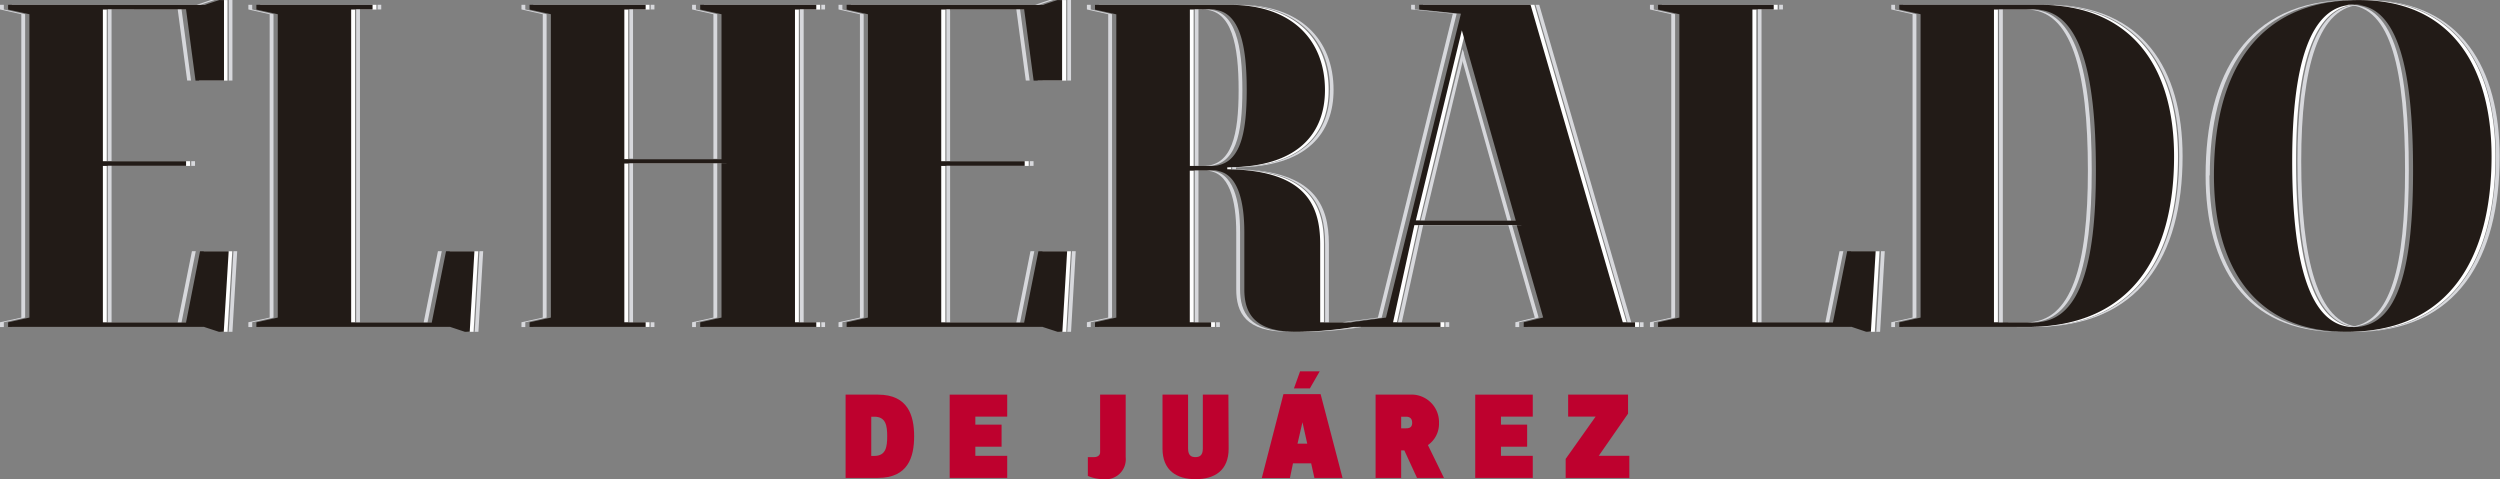 <svg xmlns="http://www.w3.org/2000/svg" xmlns:xlink="http://www.w3.org/1999/xlink" viewBox="0 0 293.31 56.21"><rect x="0" y="0" width="293.31" height="56.21" fill="#808080" stroke="none"/><defs><style>.cls-1{fill:none;}.cls-2{clip-path:url(#clip-path);}.cls-3{fill:#fff;}.cls-4{fill:#221b17;}.cls-5{fill:#d7d8dc;}.cls-6{clip-path:url(#clip-path-12);}.cls-7{fill:#be012e;}</style><clipPath id="clip-path" transform="translate(-16.17 -5.64)"><rect class="cls-1" x="16.17" y="5.64" width="293.31" height="59.22"/></clipPath><clipPath id="clip-path-12" transform="translate(-16.17 -5.64)"><rect class="cls-1" width="324.31" height="64.86"/></clipPath></defs><title>logoHerladoJuarez</title><g id="Capa_2" data-name="Capa 2"><g id="Capa_1-2" data-name="Capa 1"><g class="cls-2"><path class="cls-3" d="M291.94,44.57c12.12,0,17-8.79,17-20.57,0-10.57-4.72-18.35-15.57-18.35-12.18,0-17,8.78-17,20.57,0,10.57,4.67,18.35,15.57,18.35m.84-.56c-5.23,0-7.23-7.67-7.23-19.46,0-11.06,2-18.35,7.23-18.35s7,7.68,7,19.46c0,11.07-1.62,18.35-7,18.35m-38.32,0c12.13,0,17.24-8.23,17.24-20,0-10.57-5-17.8-15.85-17.8h-16.4v.56l2.5.55V42.9l-2.5.56V44Zm-3.89-.55V6.76h4.73c5.28,0,7.23,7.12,7.23,18.9,0,11.07-1.89,17.8-7.23,17.8Zm-15,1.11h.56l.55-9.45h-3.33l-1.67,8.34h-9.45V6.76h2.5V6.2H211.14v.56l2.51.55V42.9l-2.51.56V44h22.75ZM188.12,9.2l6.29,22.3H182.73Zm-5-2.44,4.89.5L179.23,42.9l-4.17.56V44h10.56v-.55h-5.56l2.5-11.4h12l3.11,10.84-2.28.56V44h13.07v-.55H207L196.19,6.2H183.12Zm-26.91,0h2.5c3.39,0,4.17,4.22,4.17,9.45s-.78,8.9-4.17,8.9h-2.5ZM159,25.66c2.83,0,3.61,3.56,3.61,7.23v6.68c0,2.78,1.11,5,6.12,5a43,43,0,0,0,6.67-.56v-.55H171.5V34.28c0-4.72-1.84-8.67-10.9-8.78v-.23c8.51,0,11.45-4.17,11.45-9.06,0-5.89-3.89-10-11.12-10H145.08v.56l2.51.55V42.9l-2.51.56V44h13.63v-.55h-2.5V25.66Zm-18.3,18.91h.56l.55-9.45h-3.33l-1.67,8.34h-9.73V25.11h9.78v-.56h-9.78V6.76h9.73l1.11,8.34h3.34V5.65h-.56L139,6.2H116v.56l2.5.55V42.9l-2.5.56V44h23ZM109.89,6.76h2.5V6.2H98.76v.56l2.51.55v17H89.87V6.76h2.5V6.2H78.74v.56l2.51.55V42.9l-2.51.56V44H92.37v-.55h-2.5V24.83h11.4V42.9l-2.51.56V44h13.63v-.55h-2.5ZM71.17,44.57h.56l.55-9.45H68.94l-1.66,8.34H57.82V6.76h2.51V6.2H46.7v.56l2.5.55V42.9l-2.5.56V44H69.44Zm-28.86,0h.55l.56-9.45H40.08l-1.66,8.34H28.69V25.11h9.78v-.56H28.69V6.76h9.73l1.11,8.34h3.33V5.65h-.55l-1.67.55H17.56v.56l2.51.55V42.9l-2.51.56V44h23Z" transform="translate(-16.17 -5.64)"/><path class="cls-4" d="M291.49,44.57c12.13,0,17-8.79,17-20.57,0-10.57-4.72-18.35-15.57-18.35-12.17,0-17,8.78-17,20.57,0,10.57,4.67,18.35,15.57,18.35m.84-.56c-5.23,0-7.23-7.67-7.23-19.46,0-11.06,2-18.35,7.23-18.35s6.95,7.68,6.95,19.46c0,11.07-1.61,18.35-6.95,18.35M254,44c12.13,0,17.24-8.23,17.24-20,0-10.57-5-17.8-15.85-17.8H239v.56l2.5.55V42.9l-2.5.56V44Zm-3.89-.55V6.76h4.73c5.28,0,7.23,7.12,7.23,18.9,0,11.07-1.89,17.8-7.23,17.8Zm-15,1.11h.56l.56-9.45h-3.34l-1.67,8.34h-9.45V6.76h2.5V6.2H210.7v.56l2.5.55V42.9l-2.5.56V44h22.74ZM187.68,9.2,194,31.5H182.28Zm-5-2.44,4.89.5L178.78,42.9l-4.17.56V44h10.56v-.55h-5.56l2.5-11.4h12l3.11,10.84-2.28.56V44H208v-.55h-1.44L195.74,6.2H182.67Zm-26.91,0h2.5c3.39,0,4.17,4.22,4.17,9.45s-.78,8.9-4.17,8.9h-2.5Zm2.78,18.9c2.83,0,3.61,3.56,3.61,7.23v6.68c0,2.78,1.12,5,6.12,5a43,43,0,0,0,6.67-.56v-.55h-3.89V34.28c0-4.72-1.84-8.67-10.9-8.78v-.23c8.51,0,11.46-4.17,11.46-9.06,0-5.89-3.9-10-11.13-10H144.64v.56l2.5.55V42.9l-2.5.56V44h13.62v-.55h-2.5V25.66Zm-18.3,18.91h.56l.56-9.45H138l-1.67,8.34h-9.73V25.11h9.79v-.56h-9.79V6.76h9.73l1.11,8.34h3.34V5.65h-.56l-1.66.55H115.5v.56l2.5.55V42.9l-2.5.56V44h23ZM109.44,6.76h2.5V6.2H98.32v.56l2.5.55v17H89.42V6.76h2.5V6.2H78.3v.56l2.5.55V42.9l-2.5.56V44H91.92v-.55h-2.5V24.83h11.4V42.9l-2.5.56V44h13.62v-.55h-2.5ZM70.72,44.57h.56l.55-9.45H68.5l-1.67,8.34H57.37V6.76h2.51V6.2H46.25v.56l2.51.55V42.9l-2.51.56V44H69Zm-28.86,0h.56L43,35.12H39.64L38,43.46H28.24V25.11H38v-.56H28.24V6.76H38l1.11,8.34h3.34V5.65h-.56l-1.67.55H17.12v.56l2.5.55V42.9l-2.5.56V44h23Z" transform="translate(-16.17 -5.64)"/></g><polygon class="cls-5" points="83.7 18.63 84.15 18.63 84.15 1.67 81.65 1.11 81.65 0.56 81.2 0.56 81.2 1.11 83.7 1.67 83.7 18.63"/><polygon class="cls-5" points="123.13 0 121.46 0.56 121.91 0.56 123.58 0 123.13 0"/><polygon class="cls-5" points="51.83 29.47 51.38 29.47 49.71 37.81 50.16 37.81 51.83 29.47"/><polygon class="cls-5" points="24.75 0 23.08 0.56 23.52 0.56 25.19 0 24.75 0"/><polygon class="cls-5" points="119.24 37.81 119.68 37.81 121.35 29.47 120.9 29.47 119.24 37.81"/><polygon class="cls-5" points="22.41 9.45 21.3 1.11 20.85 1.11 21.96 9.45 22.41 9.45"/><polygon class="cls-5" points="20.85 37.81 21.3 37.81 22.97 29.47 22.52 29.47 20.85 37.81"/><polygon class="cls-5" points="157.94 37.81 162.11 37.26 170.9 1.61 166 1.11 166 0.56 165.56 0.56 165.56 1.11 170.45 1.61 161.66 37.26 157.49 37.81 157.83 37.81 157.94 37.81"/><g class="cls-2"><path class="cls-5" d="M253.91,43.46h.44c5.34,0,7.23-6.73,7.23-17.8,0-11.79-1.94-18.9-7.23-18.9h-.44c5.28,0,7.22,7.11,7.22,18.9,0,11.07-1.89,17.8-7.22,17.8" transform="translate(-16.17 -5.64)"/></g><polygon class="cls-5" points="216.27 29.47 215.82 29.47 214.16 37.81 214.6 37.81 216.27 29.47"/><polygon class="cls-5" points="120.8 9.45 119.68 1.11 119.24 1.11 120.35 9.45 120.8 9.45"/><g class="cls-2"><path class="cls-5" d="M291.6,6.21c5.17.21,6.74,7.83,6.74,19.45,0,10.91-1.57,18.13-6.72,18.34h.21c5.34,0,6.95-7.28,6.95-18.35,0-11.79-1.61-19.46-6.95-19.46h-.23" transform="translate(-16.17 -5.64)"/></g><polygon class="cls-5" points="171.65 5.96 171.47 6.75 176.84 25.86 177.29 25.86 171.65 5.96"/><polygon class="cls-5" points="0 0.56 0 1.11 2.5 1.67 2.5 37.26 0 37.81 0 38.37 0.45 38.37 0.45 37.81 2.95 37.26 2.95 1.67 0.45 1.11 0.45 0.56 0 0.56"/><g class="cls-2"><path class="cls-5" d="M157.32,25.11h.44c3.4,0,4.17-3.73,4.17-8.9s-.77-9.45-4.17-9.45h-.44c3.39,0,4.17,4.22,4.17,9.45s-.78,8.9-4.17,8.9" transform="translate(-16.17 -5.64)"/></g><polygon class="cls-5" points="180.52 37.26 177.4 26.41 176.96 26.41 180.07 37.26 177.79 37.81 177.79 38.37 178.24 38.37 178.24 37.81 180.52 37.26"/><g class="cls-2"><path class="cls-5" d="M161.66,39.57V32.89c0-3.67-.78-7.23-3.62-7.23h-.45c2.84,0,3.62,3.56,3.62,7.23v6.68c0,2.78,1.11,5,6.12,5h.24c-4.82-.07-5.91-2.26-5.91-5" transform="translate(-16.17 -5.64)"/></g><polygon class="cls-5" points="196.53 37.26 196.53 1.67 194.03 1.11 194.03 0.56 193.58 0.56 193.58 1.11 196.08 1.67 196.08 37.26 193.58 37.81 193.58 38.37 194.03 38.37 194.03 37.81 196.53 37.26"/><polygon class="cls-5" points="224.84 37.26 224.84 1.67 222.33 1.11 222.33 0.56 221.89 0.56 221.89 1.11 224.39 1.67 224.39 37.26 221.89 37.81 221.89 38.37 222.33 38.37 222.33 37.81 224.84 37.26"/><g class="cls-2"><path class="cls-5" d="M275.43,26.22c0-11.72,4.72-20.46,16.74-20.57h-.23c-12.18,0-17,8.79-17,20.58,0,10.57,4.67,18.35,15.57,18.35h.22c-10.73-.11-15.34-7.86-15.34-18.35" transform="translate(-16.17 -5.64)"/></g><polygon class="cls-5" points="130.47 37.26 130.47 1.67 127.97 1.11 127.97 0.56 127.52 0.56 127.52 1.11 130.02 1.67 130.02 37.26 127.52 37.81 127.52 38.37 127.97 38.37 127.97 37.81 130.47 37.26"/><polygon class="cls-5" points="32.09 37.26 32.09 1.67 29.59 1.11 29.59 0.56 29.14 0.56 29.14 1.11 31.64 1.67 31.64 37.26 29.14 37.81 29.14 38.37 29.59 38.37 29.59 37.81 32.09 37.26"/><polygon class="cls-5" points="64.13 37.26 64.13 1.67 61.63 1.11 61.63 0.56 61.18 0.56 61.18 1.11 63.68 1.67 63.68 37.26 61.18 37.81 61.18 38.37 61.63 38.37 61.63 37.81 64.13 37.26"/><polygon class="cls-5" points="84.15 37.26 84.15 19.18 83.7 19.18 83.7 37.26 81.2 37.81 81.2 38.37 81.65 38.37 81.65 37.81 84.15 37.26"/><polygon class="cls-5" points="101.33 37.26 101.33 1.67 98.83 1.11 98.83 0.56 98.38 0.56 98.38 1.11 100.89 1.67 100.89 37.26 98.38 37.81 98.38 38.37 98.83 38.37 98.83 37.81 101.33 37.26"/><polygon class="cls-5" points="111.04 1.1 111.04 18.89 111.47 18.89 111.47 1.23 111.45 1.23 111.45 1.1 111.04 1.1"/><polygon class="cls-5" points="166.7 25.84 167.14 25.84 171.78 6.46 171.6 5.74 166.7 25.84"/><g class="cls-2"><path class="cls-5" d="M172.2,16.2c0,4.89-2.95,9.06-11.46,9.06v.22h.44v-.21c8.51,0,11.45-4.18,11.45-9.07,0-5.89-3.89-10-11.12-10h0c7,.16,10.71,4.22,10.71,10" transform="translate(-16.17 -5.64)"/></g><polygon class="cls-5" points="12.65 1.1 12.65 18.89 13.09 18.89 13.09 1.11 21.28 1.1 12.65 1.1"/><polygon class="cls-5" points="125.22 0 125.22 9.44 122.32 9.44 122.32 9.45 125.66 9.45 125.66 0 125.22 0"/><polygon class="cls-5" points="44.3 1.1 41.79 1.1 41.79 37.8 42.23 37.8 42.23 1.11 44.73 1.11 44.73 0.56 44.3 0.56 44.3 1.1"/><polygon class="cls-5" points="76.34 1.1 73.84 1.1 73.84 18.61 74.27 18.61 74.27 1.11 76.78 1.11 76.78 0.56 76.34 0.56 76.34 1.1"/><polygon class="cls-5" points="85.24 19.17 73.84 19.17 73.84 37.8 74.27 37.8 74.27 19.18 85.24 19.18 85.24 19.17"/><polygon class="cls-5" points="111.47 19.46 121.26 19.46 121.26 18.91 120.83 18.91 120.83 19.45 111.04 19.45 111.04 37.8 111.47 37.8 111.47 19.46"/><polygon class="cls-5" points="190.94 37.8 191.38 37.8 180.59 0.56 180.16 0.56 190.94 37.8"/><polygon class="cls-5" points="208.74 1.1 206.24 1.1 206.24 37.8 206.67 37.8 206.67 1.11 209.18 1.11 209.18 0.56 208.74 0.56 208.74 1.1"/><g class="cls-2"><path class="cls-5" d="M251.15,6.76h4.64l-.35,0h-4.73v36.7h.44Z" transform="translate(-16.17 -5.64)"/><path class="cls-5" d="M293,44c-4.94-.37-6.84-8-6.84-19.45,0-11,2-18.3,7.17-18.35h-.38c-5.23,0-7.23,7.28-7.23,18.35,0,11.79,2,19.46,7.23,19.46H293" transform="translate(-16.17 -5.64)"/><path class="cls-5" d="M156.35,6.74V25.09h.43V6.76H159l-.19,0Z" transform="translate(-16.17 -5.64)"/></g><polygon class="cls-5" points="178.49 26.4 166.53 26.4 164.03 37.8 164.47 37.8 166.97 26.41 178.49 26.41 178.49 26.4"/><g class="cls-2"><path class="cls-5" d="M159.13,25.65h-2.78V43.44h.43V25.66h2.35" transform="translate(-16.17 -5.64)"/><path class="cls-5" d="M172.08,43.44V34.28c0-4.63-1.77-8.51-10.38-8.77,8.23.37,9.94,4.2,9.94,8.76v9.17Z" transform="translate(-16.17 -5.64)"/></g><polygon class="cls-5" points="142.68 37.81 142.68 38.09 142.69 38.09 142.69 38.37 143.12 38.37 143.12 37.81 142.68 37.81"/><polygon class="cls-5" points="192.39 37.81 192.39 38.35 192.38 38.35 192.38 38.37 192.83 38.37 192.83 37.81 192.39 37.81"/><polygon class="cls-5" points="13.09 19.46 22.88 19.46 22.88 18.91 22.44 18.91 22.44 19.45 12.65 19.45 12.65 37.8 13.09 37.8 13.09 19.46"/><polygon class="cls-5" points="125.22 38.91 125.05 38.91 125.1 38.93 125.66 38.93 126.21 29.47 125.77 29.47 125.22 38.91"/><g class="cls-2"><path class="cls-5" d="M175.84,44h-.31a44.24,44.24,0,0,1-6.67.56l-.5,0c.3,0,.61,0,.94,0a42.64,42.64,0,0,0,6.54-.54Zm10.36,0v-.56h-.44V44h-.07v0Z" transform="translate(-16.17 -5.64)"/></g><polygon class="cls-5" points="220.14 38.91 219.97 38.91 220.02 38.93 220.58 38.93 221.13 29.47 220.69 29.47 220.14 38.91"/><g class="cls-2"><path class="cls-5" d="M294.59,5.66C304.64,6.18,309,13.78,309,24c0,11.79-4.83,20.58-17,20.58l-.68,0c.37,0,.74,0,1.12,0,12.12,0,17-8.79,17-20.57,0-10.35-4.53-18-14.89-18.34" transform="translate(-16.17 -5.64)"/><path class="cls-5" d="M257.13,6.22c10.06.49,14.71,7.57,14.71,17.76,0,11.79-5.11,20-17.24,20H255c12.12,0,17.24-8.23,17.24-20,0-10.34-4.79-17.48-15.15-17.78" transform="translate(-16.17 -5.64)"/></g><polygon class="cls-5" points="26.84 38.91 26.67 38.91 26.72 38.93 27.27 38.93 27.83 29.47 27.39 29.47 26.84 38.91"/><polygon class="cls-5" points="26.84 0 26.84 9.44 26.83 9.44 26.83 9.45 27.27 9.45 27.27 0 26.84 0"/><polygon class="cls-5" points="96.36 37.81 96.36 38.09 96.37 38.09 96.37 38.37 96.8 38.37 96.8 37.81 96.36 37.81"/><polygon class="cls-5" points="96.36 1.1 93.86 1.1 93.86 37.8 94.29 37.8 94.29 1.11 96.8 1.11 96.8 0.56 96.36 0.56 96.36 1.1"/><polygon class="cls-5" points="76.34 37.81 76.34 38.35 76.31 38.35 76.31 38.37 76.78 38.37 76.78 37.81 76.34 37.81"/><polygon class="cls-5" points="55.7 38.91 55.53 38.91 55.58 38.93 56.13 38.93 56.69 29.47 56.25 29.47 55.7 38.91"/><g class="cls-6"><path class="cls-7" d="M115.38,61.71V51.94h3.8c3.52,0,4.24,2.45,4.24,4.89s-.72,4.88-4.24,4.88Zm3.37-2.58c1.37,0,1.51-1.08,1.51-2.3s-.14-2.3-1.51-2.3h-.36v4.6Z" transform="translate(-16.17 -5.64)"/><polygon class="cls-7" points="118.17 48.88 114.43 48.88 114.43 49.82 117.51 49.82 117.51 52.41 114.43 52.41 114.43 53.48 118.17 53.48 118.17 56.07 111.42 56.07 111.42 46.3 118.17 46.3 118.17 48.88"/><path class="cls-7" d="M143.8,61.47v-2.2h.72c.43,0,.72-.21.72-.57V51.94h3v7.33a2.35,2.35,0,0,1-2.59,2.59,4.73,4.73,0,0,1-1.87-.39" transform="translate(-16.17 -5.64)"/><path class="cls-7" d="M160.32,58.27c0,2.61-1.69,3.59-3.88,3.59s-3.88-1-3.88-3.59V51.94h3v6.33c0,.86.43,1,.86,1s.87-.14.87-1V51.94h3Z" transform="translate(-16.17 -5.64)"/><path class="cls-7" d="M173.68,61.71h-3.3L170,60h-2.13l-.36,1.72h-3.3l2.54-9.84h4.36ZM171,49.21l-1.15,2h-1.87l.72-2Zm-2.6,8.48h1.14l-.56-2.51h0Z" transform="translate(-16.17 -5.64)"/><path class="cls-7" d="M180.93,58.48h-.37v3.23h-3V51.94h4A3.23,3.23,0,0,1,185,55.25a3.05,3.05,0,0,1-1.3,2.61l1.88,3.85h-3.16Zm-.37-3.95v1.36h.58c.41,0,.71-.13.71-.64s-.28-.72-.71-.72Z" transform="translate(-16.17 -5.64)"/><polygon class="cls-7" points="179.83 48.88 176.1 48.88 176.1 49.82 179.17 49.82 179.17 52.41 176.1 52.41 176.1 53.48 179.83 53.48 179.83 56.07 173.08 56.07 173.08 46.3 179.83 46.3 179.83 48.88"/><polygon class="cls-7" points="187.57 53.48 191.16 53.48 191.16 56.07 183.69 56.07 183.69 53.84 187.2 48.88 183.98 48.88 183.98 46.3 191.01 46.3 191.01 48.53 187.57 53.48"/></g></g></g></svg>